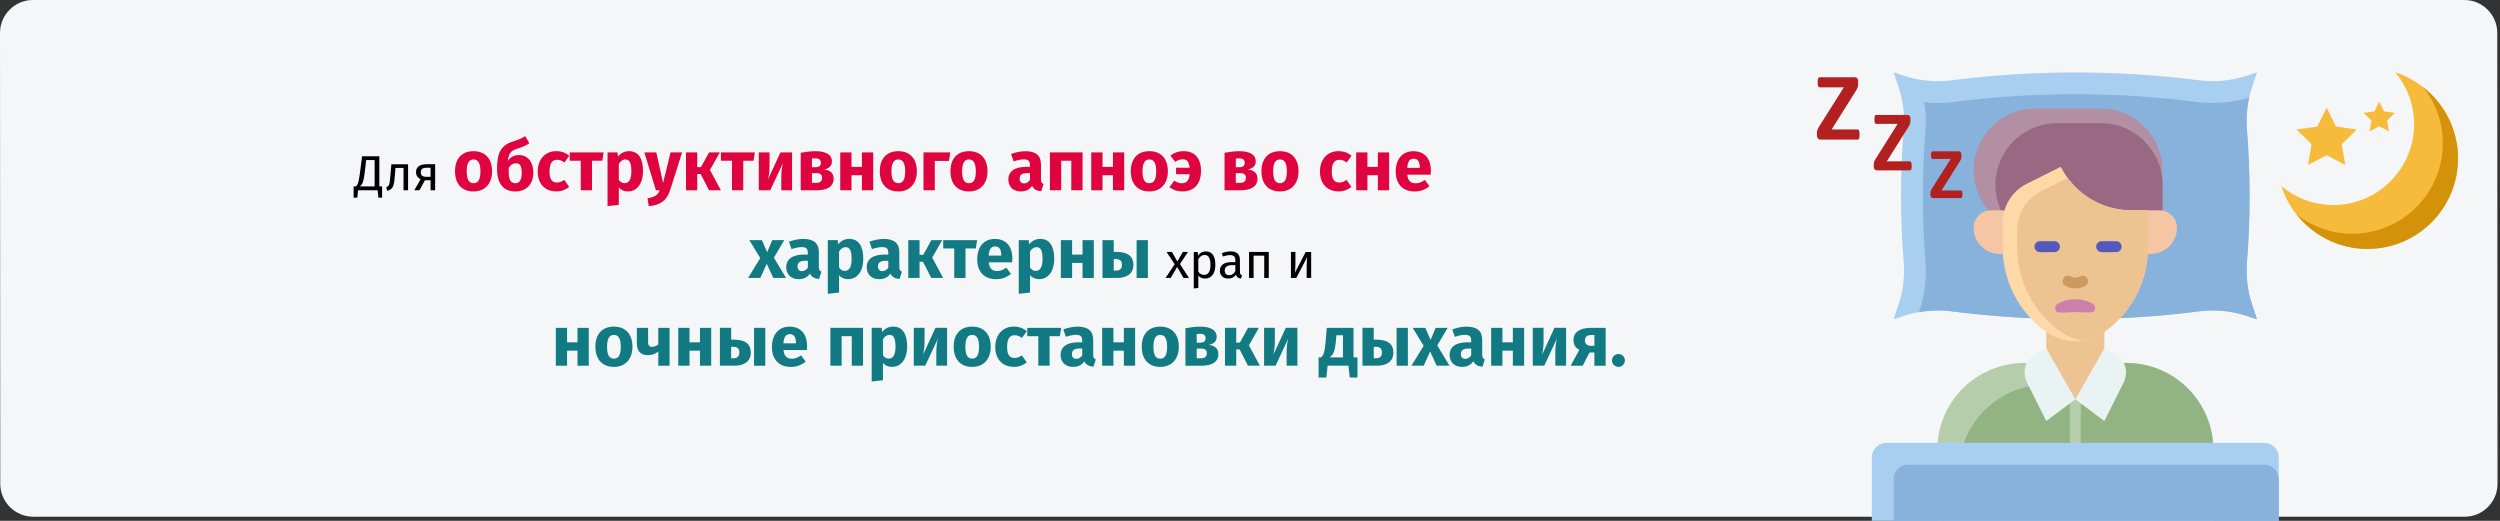 <?xml version="1.0" encoding="UTF-8"?>
<svg xmlns="http://www.w3.org/2000/svg" id="Ebene_1" version="1.1" viewBox="0 0 912 190">
  <rect x="0" y="0" width="912" height="190" fill="#333333" stroke="none"/>
  <defs>
    <style>
      .st0 {
        fill: #86b2dc;
      }

      .st1 {
        fill: #b6cdac;
      }

      .st2 {
        fill: #a8cfef;
      }

      .st3 {
        fill: #edc391;
      }

      .st4 {
        fill: #e9f3f3;
      }

      .st5 {
        fill: #91b482;
      }

      .st6 {
        fill: #fed9a8;
      }

      .st7 {
        fill: #f5c5a4;
      }

      .st8 {
        fill: #d39209;
      }

      .st9 {
        fill: #df0440;
      }

      .st10 {
        fill: #117a83;
      }

      .st11 {
        fill: #b22020;
      }

      .st12 {
        fill: #cc81aa;
      }

      .st13 {
        fill: #b28fa2;
      }

      .st14 {
        fill: #ce995f;
      }

      .st15 {
        fill: #996983;
      }

      .st16 {
        fill: #f7bb3c;
      }

      .st17 {
        fill: #5259ba;
      }

      .st18 {
        fill: #f5f6f7;
      }
    </style>
  </defs>
  <g id="Group">
    <path id="Path" class="st18" d="M911,12l.1,164.5c0,6.6-5.4,12-12,12H12.1c-6.6,0-12-5.4-12-12L0,12C0,5.4,5.4,0,12,0h887c6.6,0,12,5.4,12,12h0Z"></path>
  </g>
  <g>
    <g>
      <path class="st2" d="M820.65,71.43c0-8.1-.32-16.21-.97-24.31-.41-5.24.24-10.52,1.92-15.5l1.75-5.25-3.59,1.2c-5.56,1.88-11.47,2.48-17.3,1.75-30.13-3.85-60.64-3.85-90.77,0-5.83.72-11.74.12-17.3-1.75l-3.59-1.2,1.75,5.25c1.68,4.99,2.33,10.26,1.92,15.5-.65,8.1-.98,16.21-.97,24.31s.33,16.2.97,24.31c.41,5.24-.24,10.52-1.92,15.5l-1.75,5.25,3.59-1.2c5.56-1.88,11.47-2.48,17.3-1.75,15.05,1.93,30.21,2.9,45.39,2.89,15.17,0,30.33-.96,45.39-2.89,5.83-.72,11.74-.12,17.3,1.75l3.59,1.2-1.75-5.25c-1.68-4.99-2.33-10.26-1.92-15.5.65-8.1.98-16.21.97-24.31h0Z"></path>
      <path class="st0" d="M819.67,95.74c.65-8.1.98-16.21.97-24.31,0-8.1-.33-16.2-.97-24.31-.3-3.85-.03-7.73.82-11.5-4.32,1.27-8.79,1.93-13.29,1.95-1.93,0-3.85-.12-5.76-.37-29.46-3.77-59.28-3.77-88.74,0-1.91.24-3.84.37-5.76.37-1.65-.01-3.29-.11-4.93-.29.53,3.47.66,6.99.39,10.49-.62,7.76-.94,15.71-.94,23.67,0,7.95.32,15.9.94,23.67.5,6.31-.28,12.66-2.3,18.66l-.05.15c3.84-.71,7.77-.83,11.64-.36,15.05,1.93,30.21,2.9,45.39,2.89,15.17,0,30.33-.96,45.39-2.89,5.83-.72,11.74-.12,17.3,1.75l3.59,1.2-1.75-5.25c-1.68-4.99-2.33-10.26-1.92-15.5h0Z"></path>
      <path class="st1" d="M738.52,132.4h37.11c17.57,0,31.81,14.24,31.81,31.81v26.51h-100.73v-26.51c0-17.57,14.24-31.81,31.81-31.81Z"></path>
      <path class="st5" d="M714.66,190.72v-18.56c0-17.57,14.24-31.81,31.81-31.81h10.6v-7.95h18.56c17.57,0,31.81,14.24,31.81,31.81v26.51h-92.78Z"></path>
      <path class="st1" d="M759.06,145.65v21.21c0,1.1-.89,1.99-1.99,1.99s-1.99-.89-1.99-1.99v-21.21h3.98,0Z"></path>
      <path class="st3" d="M767.68,137.7l-10.6,7.95-10.6-7.95v-21.21h21.21v21.21h0Z"></path>
      <path class="st13" d="M742.49,39.62h23.86c12.44,0,22.53,10.09,22.53,22.53v22.53h-46.39c-12.44,0-22.53-10.09-22.53-22.53h0c0-12.44,10.09-22.53,22.53-22.53Z"></path>
      <path class="st15" d="M750.45,44.92h15.91c12.44,0,22.53,10.09,22.53,22.53v22.53h-38.44c-12.44,0-22.53-10.09-22.53-22.53h0c0-12.44,10.09-22.53,22.53-22.53Z"></path>
      <path class="st7" d="M726.32,76.73h61.5c3.51,0,6.36,2.85,6.36,6.36h0c0,5.27-4.27,9.54-9.54,9.54h-55.14c-5.27,0-9.54-4.27-9.54-9.54h0c0-3.51,2.85-6.36,6.36-6.36h0Z"></path>
      <path class="st6" d="M777.51,76.73c-10.9,0-20.86-6.16-25.73-15.9l-12.41,6.21c-5.39,2.69-8.79,8.2-8.79,14.22v9.01c0,12.2,5.89,23.66,15.82,30.75,6.39,4.57,14.98,4.57,21.37,0,9.93-7.09,15.82-18.54,15.82-30.75v-13.54h-6.08,0Z"></path>
      <path class="st3" d="M754.28,64.88l-9.62,4.81c-5.39,2.69-8.79,8.2-8.79,14.22v6.36c0,12.2,5.89,23.66,15.82,30.75,2.38,1.7,5.14,2.8,8.03,3.22,2.9-.42,5.65-1.52,8.03-3.22,9.93-7.09,15.82-18.54,15.82-30.75v-13.54h-6.08c-9.19-.01-17.82-4.42-23.22-11.86h0Z"></path>
      <path class="st4" d="M767.68,153.61l-10.6-7.95,10.6-18.56,3.49,1.74c3.93,1.96,5.52,6.74,3.55,10.67l-7.05,14.09Z"></path>
      <path class="st4" d="M746.47,153.61l10.6-7.95-10.6-18.56-3.49,1.74c-3.93,1.96-5.52,6.74-3.55,10.67l7.05,14.09Z"></path>
      <path class="st12" d="M763.4,110.78c.88.57,1.17,1.73.65,2.64-.54.96-5.64.4-7.11.4s-6.43.62-6.96-.33c-.54-.96-.2-2.17.76-2.71,1.93-1.09,4.11-1.64,6.33-1.61,2.22-.04,4.4.52,6.33,1.61h0Z"></path>
      <path class="st14" d="M757.07,105.23c-1.29.02-2.56-.31-3.68-.95-.94-.57-1.24-1.79-.67-2.73s1.79-1.24,2.73-.67c1.02.5,2.22.5,3.24,0,.94-.57,2.16-.27,2.73.67.57.94.27,2.16-.67,2.73-1.12.64-2.39.97-3.68.95h0Z"></path>
      <path class="st2" d="M688.15,161.56h137.84c2.93,0,5.3,2.37,5.3,5.3v23.86h-148.45v-23.86c0-2.93,2.37-5.3,5.3-5.3h0Z"></path>
      <g>
        <path class="st0" d="M696.1,169.51h129.89c2.93,0,5.3,2.37,5.3,5.3v15.9h-140.49v-15.9c0-2.93,2.37-5.3,5.3-5.3h0Z"></path>
        <path class="st17" d="M771.98,91.97h-5.3c-1.1,0-1.99-.89-1.99-1.99s.89-1.99,1.99-1.99h5.3c1.1,0,1.99.89,1.99,1.99s-.89,1.99-1.99,1.99Z"></path>
        <path class="st17" d="M749.47,91.97h-5.3c-1.1,0-1.99-.89-1.99-1.99s.89-1.99,1.99-1.99h5.3c1.1,0,1.99.89,1.99,1.99s-.89,1.99-1.99,1.99Z"></path>
      </g>
    </g>
    <g>
      <path class="st16" d="M851.18,74.79c16.28,0,29.48-13.2,29.48-29.49,0-7.22-2.6-13.82-6.9-18.94,13.29,4.27,22.92,16.72,22.92,31.43,0,18.23-14.78,33.01-33.02,33.01-14.71,0-27.16-9.63-31.43-22.92,5.13,4.3,11.73,6.9,18.94,6.9h0Z"></path>
      <path class="st8" d="M884.07,31.88c4.42,5.61,7.07,12.67,7.07,20.37,0,18.23-14.78,33.01-33.02,33.01-7.7,0-14.76-2.65-20.37-7.07,6.04,7.67,15.39,12.61,25.91,12.61,18.23,0,33.02-14.78,33.02-33.01,0-10.52-4.94-19.87-12.61-25.91h0Z"></path>
      <g>
        <polygon class="st16" points="848.76 39.26 852.16 46.15 859.77 47.25 854.26 52.62 855.56 60.19 848.76 56.62 841.96 60.19 843.25 52.62 837.75 47.25 845.36 46.15 848.76 39.26"></polygon>
        <polygon class="st16" points="867.94 37.05 869.7 40.62 873.65 41.19 870.79 43.98 871.47 47.9 867.94 46.05 864.41 47.9 865.09 43.98 862.23 41.19 866.18 40.62 867.94 37.05"></polygon>
      </g>
    </g>
    <path class="st11" d="M678.36,49.09c0,.34-.02.63-.04.86s-.07.42-.13.57-.13.25-.22.31-.18.09-.29.09h-13.41c-.47,0-.83-.13-1.08-.4s-.38-.66-.38-1.18v-.77c0-.23.02-.45.04-.64s.08-.39.15-.59.17-.42.31-.65.3-.52.5-.84l8.82-13.99h-8.75c-.14,0-.26-.03-.36-.1s-.18-.17-.25-.31-.11-.33-.14-.56-.04-.52-.04-.84c0-.35.02-.65.04-.89s.08-.43.14-.58.15-.25.25-.31.22-.09.36-.09h12.57c.48,0,.84.12,1.06.37s.34.59.34,1.04v.86c0,.32-.02.59-.04.82s-.08.45-.16.67c-.08.22-.18.44-.31.67s-.29.5-.49.82l-8.68,13.8h9.51c.22,0,.39.14.51.42s.18.77.18,1.46h0Z"></path>
    <path class="st11" d="M697.38,60.53c0,.3-.01.56-.04.77-.03.21-.07.38-.12.51-.05.13-.12.22-.2.27-.08.05-.16.08-.26.08h-11.92c-.42,0-.74-.12-.96-.36-.22-.24-.34-.59-.34-1.05v-.69c0-.21.01-.4.04-.57.03-.17.07-.35.13-.52.06-.18.15-.37.27-.58.12-.21.27-.46.45-.75l7.84-12.44h-7.78c-.12,0-.23-.03-.32-.09-.09-.06-.16-.15-.22-.27-.06-.12-.1-.29-.12-.5-.03-.21-.04-.46-.04-.75,0-.31.01-.58.04-.79.03-.21.07-.38.12-.52.06-.13.13-.22.22-.27.09-.05.2-.08.32-.08h11.17c.43,0,.74.11.95.33s.3.53.3.92v.77c0,.28-.01.52-.04.73-.03.2-.07.4-.14.59s-.16.39-.27.59c-.11.2-.26.44-.44.73l-7.72,12.27h8.45c.2,0,.35.12.45.38s.16.68.16,1.3h0Z"></path>
    <path class="st11" d="M715.89,70.88c0,.25-.01.47-.03.65-.02.18-.05.32-.1.43-.04.11-.1.19-.16.23-.07.04-.14.07-.22.07h-10.06c-.35,0-.62-.1-.81-.3-.19-.2-.28-.5-.28-.88v-.58c0-.18.01-.34.03-.48.02-.14.06-.29.11-.44s.13-.31.23-.49c.1-.18.23-.39.38-.63l6.62-10.49h-6.57c-.1,0-.2-.02-.27-.07-.07-.05-.14-.12-.18-.23-.05-.1-.08-.25-.1-.42-.02-.18-.03-.39-.03-.63,0-.26.01-.49.03-.67.02-.18.06-.33.1-.44.05-.11.11-.19.18-.23s.16-.07.27-.07h9.43c.36,0,.63.09.8.28.17.19.26.44.26.78v.65c0,.24-.01.44-.03.61-.02.17-.06.34-.12.5-.06.16-.13.33-.23.5-.1.17-.22.38-.37.61l-6.51,10.35h7.13c.17,0,.29.11.38.32s.13.58.13,1.09h0Z"></path>
  </g>
  <g>
    <path d="M139.39,68v4.11h-1.35l-.27-2.7h-7.15l-.27,2.7h-1.35v-4.11h.85c.97-.95,1.12-2.21,1.78-7.4l.45-3.6h6.3v11h1.01ZM136.67,58.4h-3.1l-.25,2.27c-.56,4.9-.77,6.34-2.04,7.33h5.38v-9.6Z"></path>
    <path d="M148.87,59.91v9.49h-1.66v-8.14h-2.93l-.27,3.17c-.31,3.62-.67,4.56-2.72,5.19l-.41-1.31c1.17-.43,1.24-.92,1.51-4.05l.38-4.34h6.1Z"></path>
    <path d="M158.74,59.91v9.49h-1.66v-3.64h-2.07l-2,3.64h-1.85l2.27-4.02c-1.12-.52-1.67-1.39-1.67-2.57,0-1.89,1.42-2.9,3.83-2.9h3.15ZM157.08,64.5v-3.31h-1.53c-1.35,0-2.05.49-2.05,1.62s.59,1.69,2.02,1.69h1.57Z"></path>
    <path class="st9" d="M179.51,62.51c0,4.42-2.55,7.33-6.76,7.33s-6.76-2.7-6.76-7.36,2.55-7.33,6.76-7.33,6.76,2.7,6.76,7.36ZM170.26,62.49c0,3.07.83,4.34,2.5,4.34s2.5-1.33,2.5-4.32-.83-4.34-2.5-4.34-2.5,1.33-2.5,4.32Z"></path>
    <path class="st9" d="M194.57,62.95c0,4.26-2.6,6.89-6.58,6.89s-6.66-2.44-6.66-8.16,1.25-8.61,5.72-10.04c2.16-.68,3.07-1.09,4.58-1.98l1.48,2.63c-1.22.81-2.44,1.33-4.45,1.95-2.13.7-3.07,1.56-3.41,4.45.94-1.35,2.24-2.13,4.13-2.13,2.89,0,5.17,2.29,5.17,6.4ZM190.33,63.08c0-2.76-.78-3.51-2.11-3.51-1.01,0-2,.55-2.63,1.72v1.77c0,2.63.91,3.77,2.37,3.77,1.35,0,2.37-.81,2.37-3.74Z"></path>
    <path class="st9" d="M207.65,56.84l-1.77,2.44c-.88-.68-1.69-.99-2.63-.99-1.77,0-2.78,1.2-2.78,4.29s1.09,4,2.73,4c.99,0,1.66-.31,2.65-.94l1.79,2.55c-1.27,1.01-2.76,1.64-4.65,1.64-4.24,0-6.84-2.86-6.84-7.23s2.63-7.46,6.76-7.46c1.92,0,3.41.57,4.73,1.69Z"></path>
    <path class="st9" d="M219.71,58.64h-3.74v10.76h-4.11v-10.76h-4.03v-3.04h12.38l-.49,3.04Z"></path>
    <path class="st9" d="M234.58,62.46c0,4.26-2.08,7.38-5.49,7.38-1.35,0-2.5-.47-3.35-1.43v6.32l-4.11.44v-19.58h3.61l.21,1.53c1.14-1.43,2.6-1.98,3.98-1.98,3.56,0,5.15,2.83,5.15,7.31ZM230.32,62.51c0-3.43-.83-4.34-2.21-4.34-.94,0-1.77.6-2.37,1.61v5.82c.57.83,1.22,1.22,2.08,1.22,1.53,0,2.5-1.22,2.5-4.32Z"></path>
    <path class="st9" d="M244.43,69.43c-1.09,3.48-3.43,5.51-7.77,5.75l-.44-2.89c2.7-.34,3.69-1.12,4.45-2.89h-1.4l-4.21-13.81h4.37l2.47,11.18,2.7-11.18h4.24l-4.39,13.83Z"></path>
    <path class="st9" d="M258.99,61.99l3.98,7.41h-4.34l-3.02-5.93h-1.25v5.93h-4.11v-13.81h4.11v5.38h1.35l2.96-5.38h3.95l-3.64,6.4Z"></path>
    <path class="st9" d="M274.88,58.64h-3.74v10.76h-4.11v-10.76h-4.03v-3.04h12.38l-.49,3.04Z"></path>
    <path class="st9" d="M288.95,69.4h-3.93v-4.91c0-2.13.31-3.93.57-4.94l-4.6,9.85h-4.19v-13.81h3.93v4.99c0,1.98-.29,3.87-.57,4.89l4.55-9.88h4.24v13.81Z"></path>
    <path class="st9" d="M304.1,65.22c0,2.94-2.55,4.19-6.16,4.19h-5.85v-13.68c1.98-.36,3.69-.57,5.46-.57,3.64,0,5.93,1.22,5.93,3.74,0,1.53-.96,2.57-2.91,2.91,2.44.29,3.54,1.48,3.54,3.41ZM296.2,57.83v3.17h1.46c1.07,0,1.79-.49,1.79-1.64,0-1.07-.68-1.59-1.98-1.59-.44,0-.81,0-1.27.05ZM299.89,64.85c0-1.12-.6-1.69-2.05-1.69h-1.64v3.54h1.61c1.27,0,2.08-.49,2.08-1.85Z"></path>
    <path class="st9" d="M314.43,63.92h-3.8v5.49h-4.11v-13.81h4.11v5.28h3.8v-5.28h4.11v13.81h-4.11v-5.49Z"></path>
    <path class="st9" d="M334.47,62.51c0,4.42-2.55,7.33-6.76,7.33s-6.76-2.7-6.76-7.36,2.55-7.33,6.76-7.33,6.76,2.7,6.76,7.36ZM325.21,62.49c0,3.07.83,4.34,2.5,4.34s2.5-1.33,2.5-4.32-.83-4.34-2.5-4.34-2.5,1.33-2.5,4.32Z"></path>
    <path class="st9" d="M336.89,69.4v-13.81h9.78l-.49,3.12h-5.17v10.69h-4.11Z"></path>
    <path class="st9" d="M360.24,62.51c0,4.42-2.55,7.33-6.76,7.33s-6.76-2.7-6.76-7.36,2.55-7.33,6.76-7.33,6.76,2.7,6.76,7.36ZM350.98,62.49c0,3.07.83,4.34,2.5,4.34s2.5-1.33,2.5-4.32-.83-4.34-2.5-4.34-2.5,1.33-2.5,4.32Z"></path>
    <path class="st9" d="M380.7,67.09l-.86,2.68c-1.61-.13-2.68-.62-3.33-1.98-.99,1.51-2.52,2.05-4.16,2.05-2.76,0-4.5-1.79-4.5-4.32,0-3.02,2.31-4.65,6.47-4.65h1.4v-.6c0-1.64-.65-2.13-2.34-2.13-.88,0-2.24.26-3.61.73l-.94-2.7c1.74-.65,3.64-1.01,5.2-1.01,4,0,5.72,1.69,5.72,4.89v5.36c0,1.07.29,1.46.94,1.69ZM375.73,65.61v-2.47h-1.01c-1.87,0-2.76.65-2.76,2.03,0,1.09.57,1.74,1.59,1.74.94,0,1.69-.49,2.18-1.3Z"></path>
    <path class="st9" d="M390.81,58.64h-3.69v10.76h-4.11v-13.81h11.91v13.81h-4.11v-10.76Z"></path>
    <path class="st9" d="M406,63.92h-3.8v5.49h-4.11v-13.81h4.11v5.28h3.8v-5.28h4.11v13.81h-4.11v-5.49Z"></path>
    <path class="st9" d="M426.04,62.51c0,4.42-2.55,7.33-6.76,7.33s-6.76-2.7-6.76-7.36,2.55-7.33,6.76-7.33,6.76,2.7,6.76,7.36ZM416.79,62.49c0,3.07.83,4.34,2.5,4.34s2.5-1.33,2.5-4.32-.83-4.34-2.5-4.34-2.5,1.33-2.5,4.32Z"></path>
    <path class="st9" d="M438.13,62.38c0,4.52-2.39,7.46-6.81,7.46-1.9,0-3.41-.57-4.71-1.56l1.77-2.37c.99.65,1.74.94,2.78.94,1.46,0,2.63-.83,2.81-3.3h-4.94v-2.37h4.91c-.16-2.24-1.04-3.07-2.39-3.07-1.04,0-1.9.29-2.86.91l-1.74-2.26c1.33-1.04,2.89-1.61,4.91-1.61,3.77,0,6.27,2.37,6.27,7.23Z"></path>
    <path class="st9" d="M458.72,65.22c0,2.94-2.55,4.19-6.16,4.19h-5.85v-13.68c1.98-.36,3.69-.57,5.46-.57,3.64,0,5.93,1.22,5.93,3.74,0,1.53-.96,2.57-2.91,2.91,2.44.29,3.54,1.48,3.54,3.41ZM450.82,57.83v3.17h1.46c1.07,0,1.79-.49,1.79-1.64,0-1.07-.68-1.59-1.98-1.59-.44,0-.81,0-1.27.05ZM454.51,64.85c0-1.12-.6-1.69-2.05-1.69h-1.64v3.54h1.61c1.27,0,2.08-.49,2.08-1.85Z"></path>
    <path class="st9" d="M473.7,62.51c0,4.42-2.55,7.33-6.76,7.33s-6.76-2.7-6.76-7.36,2.55-7.33,6.76-7.33,6.76,2.7,6.76,7.36ZM464.45,62.49c0,3.07.83,4.34,2.5,4.34s2.5-1.33,2.5-4.32-.83-4.34-2.5-4.34-2.5,1.33-2.5,4.32Z"></path>
    <path class="st9" d="M493.02,56.84l-1.77,2.44c-.88-.68-1.69-.99-2.63-.99-1.77,0-2.78,1.2-2.78,4.29s1.09,4,2.73,4c.99,0,1.66-.31,2.65-.94l1.79,2.55c-1.27,1.01-2.76,1.64-4.65,1.64-4.24,0-6.84-2.86-6.84-7.23s2.63-7.46,6.76-7.46c1.92,0,3.41.57,4.73,1.69Z"></path>
    <path class="st9" d="M502.64,63.92h-3.8v5.49h-4.11v-13.81h4.11v5.28h3.8v-5.28h4.11v13.81h-4.11v-5.49Z"></path>
    <path class="st9" d="M521.9,63.71h-8.53c.26,2.47,1.43,3.15,3.12,3.15,1.12,0,2.11-.39,3.3-1.22l1.69,2.29c-1.38,1.09-3.15,1.92-5.38,1.92-4.6,0-6.94-2.96-6.94-7.28s2.26-7.41,6.45-7.41c3.95,0,6.37,2.6,6.37,7.07,0,.44-.03,1.07-.08,1.48ZM517.95,61.06c-.03-1.87-.6-3.17-2.24-3.17-1.38,0-2.16.86-2.37,3.35h4.6v-.18Z"></path>
    <path class="st10" d="M286.75,101.4h-4.65l-2.39-5.17-2.34,5.17h-4.47l4.45-7.25-4-6.55h4.6l1.92,4.42,1.85-4.42h4.37l-3.77,6.42,4.45,7.38Z"></path>
    <path class="st10" d="M299.67,99.09l-.86,2.68c-1.61-.13-2.68-.62-3.33-1.98-.99,1.51-2.52,2.05-4.16,2.05-2.76,0-4.5-1.79-4.5-4.32,0-3.02,2.31-4.65,6.47-4.65h1.4v-.6c0-1.64-.65-2.13-2.34-2.13-.88,0-2.24.26-3.61.73l-.94-2.7c1.74-.65,3.64-1.01,5.2-1.01,4,0,5.72,1.69,5.72,4.89v5.36c0,1.07.29,1.46.94,1.69ZM294.71,97.61v-2.47h-1.01c-1.87,0-2.76.65-2.76,2.03,0,1.09.57,1.74,1.59,1.74.94,0,1.69-.49,2.18-1.3Z"></path>
    <path class="st10" d="M314.93,94.46c0,4.26-2.08,7.38-5.49,7.38-1.35,0-2.5-.47-3.35-1.43v6.32l-4.11.44v-19.58h3.61l.21,1.53c1.14-1.43,2.6-1.98,3.98-1.98,3.56,0,5.15,2.83,5.15,7.31ZM310.67,94.51c0-3.43-.83-4.34-2.21-4.34-.94,0-1.77.6-2.37,1.61v5.82c.57.83,1.22,1.22,2.08,1.22,1.53,0,2.5-1.22,2.5-4.32Z"></path>
    <path class="st10" d="M329.03,99.09l-.86,2.68c-1.61-.13-2.68-.62-3.33-1.98-.99,1.51-2.52,2.05-4.16,2.05-2.76,0-4.5-1.79-4.5-4.32,0-3.02,2.31-4.65,6.47-4.65h1.4v-.6c0-1.64-.65-2.13-2.34-2.13-.88,0-2.24.26-3.61.73l-.94-2.7c1.74-.65,3.64-1.01,5.2-1.01,4,0,5.72,1.69,5.72,4.89v5.36c0,1.07.29,1.46.94,1.69ZM324.06,97.61v-2.47h-1.01c-1.87,0-2.76.65-2.76,2.03,0,1.09.57,1.74,1.59,1.74.94,0,1.69-.49,2.18-1.3Z"></path>
    <path class="st10" d="M340.08,93.99l3.98,7.41h-4.34l-3.02-5.93h-1.25v5.93h-4.11v-13.81h4.11v5.38h1.35l2.96-5.38h3.95l-3.64,6.4Z"></path>
    <path class="st10" d="M355.96,90.64h-3.74v10.76h-4.11v-10.76h-4.03v-3.04h12.38l-.49,3.04Z"></path>
    <path class="st10" d="M369.22,95.71h-8.53c.26,2.47,1.43,3.15,3.12,3.15,1.12,0,2.11-.39,3.3-1.22l1.69,2.29c-1.38,1.09-3.15,1.92-5.38,1.92-4.6,0-6.94-2.96-6.94-7.28s2.26-7.41,6.45-7.41c3.95,0,6.37,2.6,6.37,7.07,0,.44-.03,1.07-.08,1.48ZM365.27,93.06c-.03-1.87-.6-3.17-2.24-3.17-1.38,0-2.16.86-2.37,3.35h4.6v-.18Z"></path>
    <path class="st10" d="M384.59,94.46c0,4.26-2.08,7.38-5.49,7.38-1.35,0-2.5-.47-3.35-1.43v6.32l-4.11.44v-19.58h3.61l.21,1.53c1.14-1.43,2.6-1.98,3.98-1.98,3.56,0,5.15,2.83,5.15,7.31ZM380.32,94.51c0-3.43-.83-4.34-2.21-4.34-.94,0-1.77.6-2.37,1.61v5.82c.57.83,1.22,1.22,2.08,1.22,1.53,0,2.5-1.22,2.5-4.32Z"></path>
    <path class="st10" d="M394.91,95.92h-3.8v5.49h-4.11v-13.81h4.11v5.28h3.8v-5.28h4.11v13.81h-4.11v-5.49Z"></path>
    <path class="st10" d="M413.47,96.67c0,3.17-2.5,4.73-5.85,4.73h-5.43v-13.81h4.11v4.29h.7c4.58,0,6.47,1.69,6.47,4.78ZM409.29,96.59c0-1.35-.6-2.08-2.34-2.08h-.65v4.19h.88c1.35,0,2.11-.68,2.11-2.11ZM418.75,87.6v13.81h-4.11v-13.81h4.11Z"></path>
    <path d="M433.75,101.4h-2l-2.32-4.02-2.36,4.02h-1.87l3.31-5.01-2.94-4.48h1.95l1.98,3.48,2-3.48h1.87l-2.92,4.41,3.29,5.08Z"></path>
    <path d="M443.36,96.65c0,2.88-1.28,4.97-3.73,4.97-1.03,0-1.87-.34-2.48-1.08v4.5l-1.66.2v-13.32h1.42l.13,1.28c.7-.97,1.73-1.49,2.81-1.49,2.52,0,3.51,1.96,3.51,4.95ZM441.58,96.65c0-2.47-.72-3.64-2.14-3.64-1.01,0-1.78.72-2.29,1.48v4.63c.49.74,1.22,1.15,2.09,1.15,1.51,0,2.34-1.13,2.34-3.62Z"></path>
    <path d="M453.1,100.47l-.38,1.15c-.95-.11-1.57-.49-1.85-1.42-.67.99-1.67,1.42-2.83,1.42-1.89,0-3.02-1.17-3.02-2.86,0-2.04,1.53-3.13,4.18-3.13h1.46v-.7c0-1.37-.67-1.87-1.98-1.87-.7,0-1.58.18-2.56.5l-.41-1.21c1.17-.43,2.21-.65,3.28-.65,2.29,0,3.33,1.17,3.33,3.15v4.34c0,.83.31,1.1.79,1.28ZM450.65,98.9v-2.18h-1.24c-1.75,0-2.63.65-2.63,1.95,0,1.12.56,1.71,1.64,1.71.97,0,1.69-.49,2.23-1.48Z"></path>
    <path d="M461.2,93.26h-3.89v8.14h-1.66v-9.49h7.2v9.49h-1.66v-8.14Z"></path>
    <path d="M478.31,101.4h-1.64v-4.29c0-1.67.16-3.12.2-3.33l-3.98,7.62h-1.96v-9.49h1.64v4.29c0,1.48-.14,3.04-.18,3.28l3.92-7.56h2v9.49Z"></path>
    <path class="st10" d="M210.67,127.92h-3.8v5.49h-4.11v-13.81h4.11v5.28h3.8v-5.28h4.11v13.81h-4.11v-5.49Z"></path>
    <path class="st10" d="M230.72,126.51c0,4.42-2.55,7.33-6.76,7.33s-6.76-2.7-6.76-7.36,2.55-7.33,6.76-7.33,6.76,2.7,6.76,7.36ZM221.46,126.49c0,3.07.83,4.34,2.5,4.34s2.5-1.33,2.5-4.32-.83-4.34-2.5-4.34-2.5,1.33-2.5,4.32Z"></path>
    <path class="st10" d="M244.26,119.6v13.81h-4.11v-5.17c-.96.81-2.34,1.33-3.85,1.33-2.73,0-3.98-1.69-3.98-4.29v-5.67h4.11v5.15c0,1.33.52,1.77,1.4,1.77.83,0,1.74-.36,2.31-.88v-6.03h4.11Z"></path>
    <path class="st10" d="M255.34,127.92h-3.8v5.49h-4.11v-13.81h4.11v5.28h3.8v-5.28h4.11v13.81h-4.11v-5.49Z"></path>
    <path class="st10" d="M273.9,128.67c0,3.17-2.5,4.73-5.85,4.73h-5.43v-13.81h4.11v4.29h.7c4.58,0,6.47,1.69,6.47,4.78ZM269.71,128.59c0-1.35-.6-2.08-2.34-2.08h-.65v4.19h.88c1.35,0,2.11-.68,2.11-2.11ZM279.18,119.6v13.81h-4.11v-13.81h4.11Z"></path>
    <path class="st10" d="M294.34,127.71h-8.53c.26,2.47,1.43,3.15,3.12,3.15,1.12,0,2.11-.39,3.3-1.22l1.69,2.29c-1.38,1.09-3.15,1.92-5.38,1.92-4.6,0-6.94-2.96-6.94-7.28s2.26-7.41,6.45-7.41c3.95,0,6.37,2.6,6.37,7.07,0,.44-.03,1.07-.08,1.48ZM290.38,125.06c-.03-1.87-.6-3.17-2.24-3.17-1.38,0-2.16.86-2.37,3.35h4.6v-.18Z"></path>
    <path class="st10" d="M310.72,122.64h-3.69v10.76h-4.11v-13.81h11.91v13.81h-4.11v-10.76Z"></path>
    <path class="st10" d="M330.94,126.46c0,4.26-2.08,7.38-5.49,7.38-1.35,0-2.5-.47-3.35-1.43v6.32l-4.11.44v-19.58h3.61l.21,1.53c1.14-1.43,2.6-1.98,3.98-1.98,3.56,0,5.15,2.83,5.15,7.31ZM326.68,126.51c0-3.43-.83-4.34-2.21-4.34-.94,0-1.77.6-2.37,1.61v5.82c.57.83,1.22,1.22,2.08,1.22,1.53,0,2.5-1.22,2.5-4.32Z"></path>
    <path class="st10" d="M345.5,133.4h-3.93v-4.91c0-2.13.31-3.93.57-4.94l-4.6,9.85h-4.19v-13.81h3.93v4.99c0,1.98-.29,3.87-.57,4.89l4.55-9.88h4.24v13.81Z"></path>
    <path class="st10" d="M361.42,126.51c0,4.42-2.55,7.33-6.76,7.33s-6.76-2.7-6.76-7.36,2.55-7.33,6.76-7.33,6.76,2.7,6.76,7.36ZM352.16,126.49c0,3.07.83,4.34,2.5,4.34s2.5-1.33,2.5-4.32-.83-4.34-2.5-4.34-2.5,1.33-2.5,4.32Z"></path>
    <path class="st10" d="M374.57,120.84l-1.77,2.44c-.88-.68-1.69-.99-2.63-.99-1.77,0-2.78,1.2-2.78,4.29s1.09,4,2.73,4c.99,0,1.66-.31,2.65-.94l1.79,2.55c-1.27,1.01-2.76,1.64-4.65,1.64-4.24,0-6.84-2.86-6.84-7.23s2.63-7.46,6.76-7.46c1.92,0,3.41.57,4.73,1.69Z"></path>
    <path class="st10" d="M386.63,122.64h-3.74v10.76h-4.11v-10.76h-4.03v-3.04h12.38l-.49,3.04Z"></path>
    <path class="st10" d="M399.76,131.09l-.86,2.68c-1.61-.13-2.68-.62-3.33-1.98-.99,1.51-2.52,2.05-4.16,2.05-2.76,0-4.5-1.79-4.5-4.32,0-3.02,2.31-4.65,6.47-4.65h1.4v-.6c0-1.64-.65-2.13-2.34-2.13-.88,0-2.24.26-3.61.73l-.94-2.7c1.74-.65,3.64-1.01,5.2-1.01,4,0,5.72,1.69,5.72,4.89v5.36c0,1.07.29,1.46.94,1.69ZM394.8,129.61v-2.47h-1.01c-1.87,0-2.76.65-2.76,2.03,0,1.09.57,1.74,1.59,1.74.94,0,1.69-.49,2.18-1.3Z"></path>
    <path class="st10" d="M409.98,127.92h-3.8v5.49h-4.11v-13.81h4.11v5.28h3.8v-5.28h4.11v13.81h-4.11v-5.49Z"></path>
    <path class="st10" d="M430.03,126.51c0,4.42-2.55,7.33-6.76,7.33s-6.76-2.7-6.76-7.36,2.55-7.33,6.76-7.33,6.76,2.7,6.76,7.36ZM420.77,126.49c0,3.07.83,4.34,2.5,4.34s2.5-1.33,2.5-4.32-.83-4.34-2.5-4.34-2.5,1.33-2.5,4.32Z"></path>
    <path class="st10" d="M444.46,129.22c0,2.94-2.55,4.19-6.16,4.19h-5.85v-13.68c1.98-.36,3.69-.57,5.46-.57,3.64,0,5.93,1.22,5.93,3.74,0,1.53-.96,2.57-2.91,2.91,2.44.29,3.54,1.48,3.54,3.41ZM436.55,121.83v3.17h1.46c1.07,0,1.79-.49,1.79-1.64,0-1.07-.68-1.59-1.98-1.59-.44,0-.81,0-1.27.05ZM440.25,128.85c0-1.12-.6-1.69-2.05-1.69h-1.64v3.54h1.61c1.27,0,2.08-.49,2.08-1.85Z"></path>
    <path class="st10" d="M455.61,125.99l3.98,7.41h-4.34l-3.02-5.93h-1.25v5.93h-4.11v-13.81h4.11v5.38h1.35l2.96-5.38h3.95l-3.64,6.4Z"></path>
    <path class="st10" d="M473.29,133.4h-3.93v-4.91c0-2.13.31-3.93.57-4.94l-4.6,9.85h-4.19v-13.81h3.93v4.99c0,1.98-.29,3.87-.57,4.89l4.55-9.88h4.24v13.81Z"></path>
    <path class="st10" d="M495.21,130.39v7.33h-2.83l-.47-4.32h-7.59l-.47,4.32h-2.83v-7.33h.86c.81-.6,1.35-1.38,1.74-6.11l.39-4.68h9.75v10.79h1.46ZM489.9,122.3h-2.39l-.13,1.61c-.34,4.13-.94,5.62-2.44,6.47h4.97v-8.09Z"></path>
    <path class="st10" d="M508.31,128.67c0,3.17-2.5,4.73-5.85,4.73h-5.43v-13.81h4.11v4.29h.7c4.58,0,6.47,1.69,6.47,4.78ZM504.13,128.59c0-1.35-.6-2.08-2.34-2.08h-.65v4.19h.88c1.35,0,2.11-.68,2.11-2.11ZM513.59,119.6v13.81h-4.11v-13.81h4.11Z"></path>
    <path class="st10" d="M528.75,133.4h-4.65l-2.39-5.17-2.34,5.17h-4.47l4.45-7.25-4-6.55h4.6l1.92,4.42,1.85-4.42h4.37l-3.77,6.42,4.45,7.38Z"></path>
    <path class="st10" d="M541.67,131.09l-.86,2.68c-1.61-.13-2.68-.62-3.33-1.98-.99,1.51-2.52,2.05-4.16,2.05-2.76,0-4.5-1.79-4.5-4.32,0-3.02,2.31-4.65,6.47-4.65h1.4v-.6c0-1.64-.65-2.13-2.34-2.13-.88,0-2.24.26-3.61.73l-.94-2.7c1.74-.65,3.64-1.01,5.2-1.01,4,0,5.72,1.69,5.72,4.89v5.36c0,1.07.29,1.46.94,1.69ZM536.7,129.61v-2.47h-1.01c-1.87,0-2.76.65-2.76,2.03,0,1.09.57,1.74,1.59,1.74.94,0,1.69-.49,2.18-1.3Z"></path>
    <path class="st10" d="M551.89,127.92h-3.8v5.49h-4.11v-13.81h4.11v5.28h3.8v-5.28h4.11v13.81h-4.11v-5.49Z"></path>
    <path class="st10" d="M571.31,133.4h-3.93v-4.91c0-2.13.31-3.93.57-4.94l-4.6,9.85h-4.19v-13.81h3.93v4.99c0,1.98-.29,3.87-.57,4.89l4.55-9.88h4.24v13.81Z"></path>
    <path class="st10" d="M585.74,119.6v13.81h-4.11v-4.81h-1.77l-2.5,4.81h-4.39l3.17-5.77c-1.33-.7-2.13-1.9-2.13-3.54,0-2.96,2.26-4.5,6.45-4.5h5.28ZM581.63,126.15v-3.93h-1.2c-1.51,0-2.24.73-2.24,1.9,0,1.25.65,2.03,2.16,2.03h1.27Z"></path>
    <path class="st10" d="M592.76,131.48c0,1.3-1.04,2.37-2.34,2.37s-2.37-1.07-2.37-2.37,1.04-2.34,2.37-2.34,2.34,1.07,2.34,2.34Z"></path>
  </g>
</svg>
